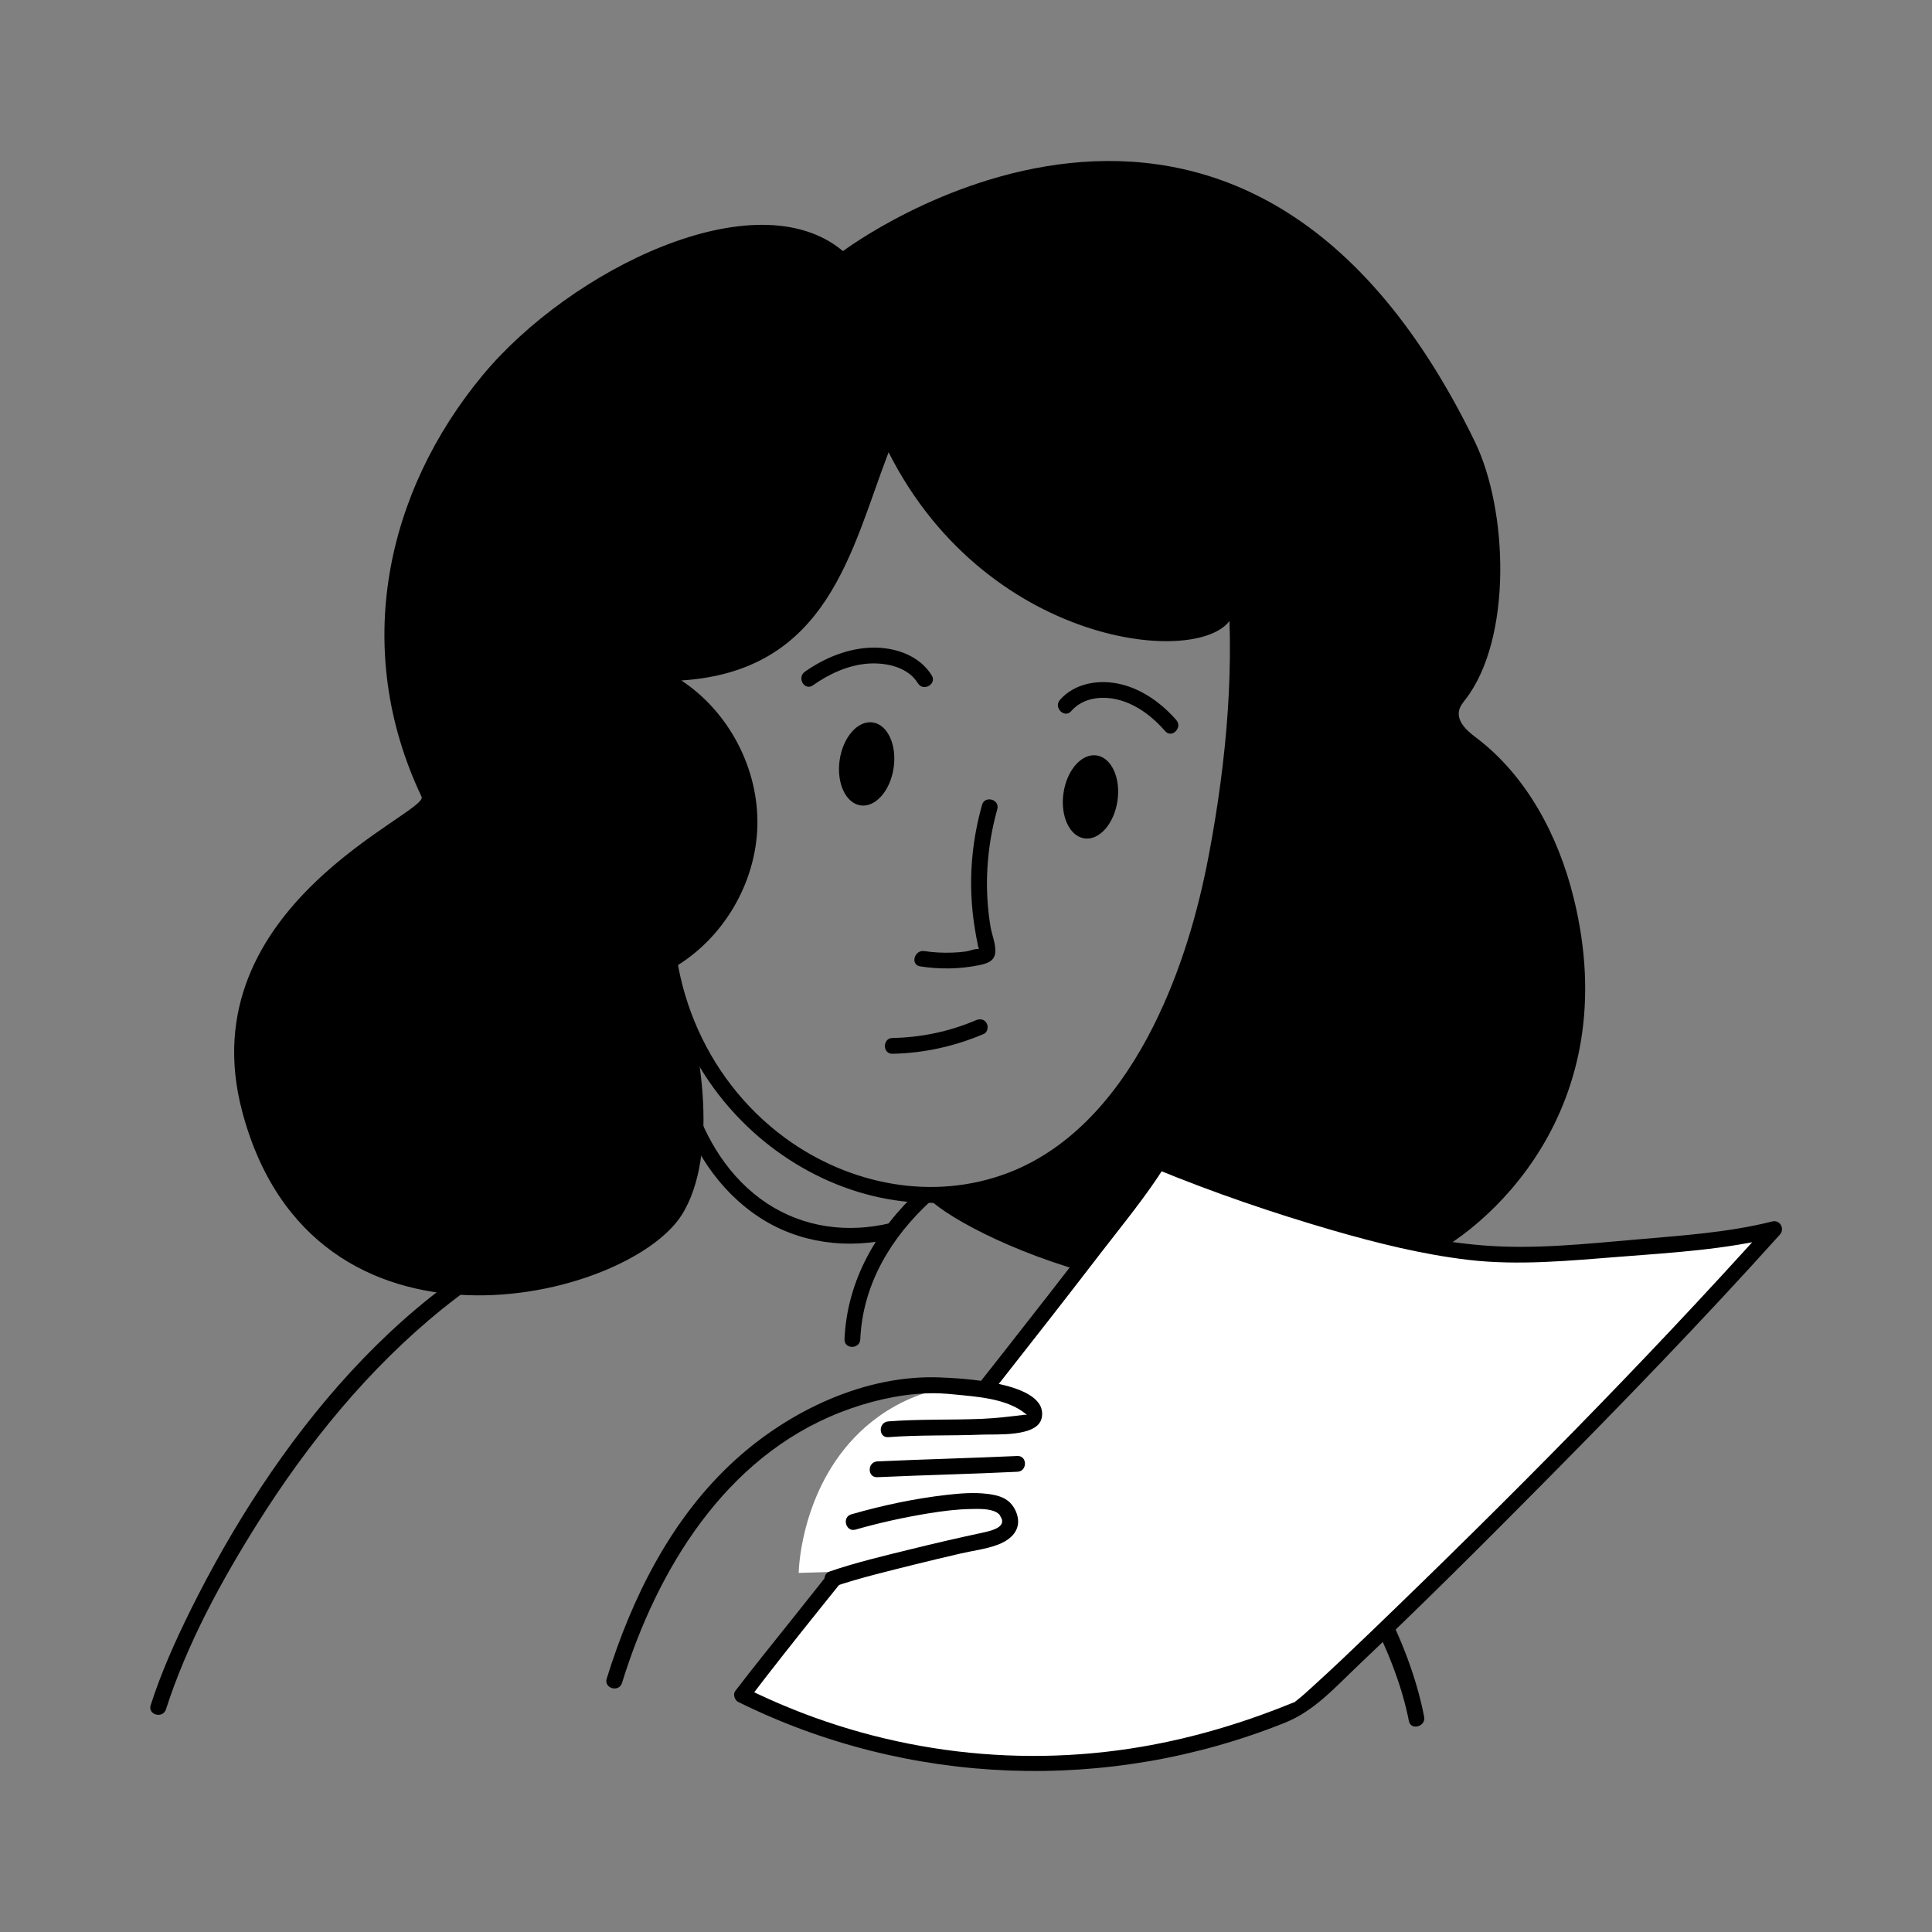 <svg width="180" height="180" viewBox="0 0 180 180" fill="none" xmlns="http://www.w3.org/2000/svg">
<rect x="0" y="0" width="180" height="180" fill="#808080" stroke="none"/>
<path d="M61.585 81.14C60.396 89.658 62.997 98.259 69.079 104.413C74.456 109.86 82.151 112.954 89.799 111.848C104 109.801 110.754 94.906 113.554 82.422C115.683 72.892 116.707 62.633 115.683 52.891C115.589 51.961 114.119 51.949 114.213 52.891C115.13 61.691 114.283 70.81 112.66 79.469C111.624 85.011 110.001 90.517 107.471 95.576C104.565 101.377 100.211 106.848 93.987 109.248C86.963 111.954 79.127 110.401 73.139 106.013C65.491 100.389 61.691 90.882 62.985 81.54C63.138 80.611 61.714 80.21 61.585 81.14Z" fill="black"/>
<path d="M61.467 63.621C59.303 63.339 56.961 63.809 55.126 65.009C52.831 66.515 51.631 68.998 51.467 71.704C51.172 76.457 53.725 81.081 58.502 82.34C59.714 82.658 61.879 82.999 62.82 81.87C63.42 81.14 62.385 80.105 61.785 80.834C61.691 80.952 61.679 80.964 61.55 81.011C61.479 81.034 61.114 81.117 61.032 81.128C60.467 81.199 59.879 81.14 59.326 81.022C57.761 80.705 56.314 79.916 55.208 78.763C52.208 75.634 51.867 69.292 55.526 66.527C57.208 65.257 59.42 64.821 61.479 65.092C62.397 65.209 62.385 63.739 61.467 63.621Z" fill="black"/>
<path d="M104.112 74.617C104.427 72.483 103.556 70.587 102.168 70.382C100.779 70.177 99.398 71.741 99.084 73.876C98.769 76.01 99.639 77.906 101.028 78.111C102.417 78.315 103.797 76.751 104.112 74.617Z" fill="black"/>
<path d="M83.258 71.543C83.573 69.409 82.703 67.513 81.314 67.308C79.926 67.103 78.545 68.667 78.23 70.802C77.915 72.936 78.786 74.832 80.174 75.037C81.563 75.242 82.944 73.677 83.258 71.543Z" fill="black"/>
<path d="M54.455 112.731C37.642 118.708 25.429 134.533 17.746 150.028C16.334 152.887 15.016 155.817 14.04 158.864C13.746 159.77 15.169 160.158 15.463 159.252C17.416 153.181 20.558 147.404 23.935 142.016C28.641 134.521 34.324 127.509 41.23 121.932C45.325 118.637 49.89 115.908 54.855 114.143C55.726 113.837 55.349 112.413 54.455 112.731Z" fill="black"/>
<path d="M88.446 112.248C97.541 115.484 105.377 121.602 112.001 128.509C118.142 134.909 123.507 142.227 127.496 150.169C129.12 153.393 130.567 156.782 131.261 160.335C131.438 161.264 132.861 160.864 132.685 159.947C131.273 152.687 127.143 145.792 123.013 139.768C117.507 131.732 110.824 124.379 103 118.555C98.658 115.331 93.929 112.637 88.834 110.825C87.94 110.519 87.563 111.931 88.446 112.248Z" fill="black"/>
<path d="M91.493 74.998C90.634 78.046 90.305 81.222 90.564 84.376C90.623 85.14 90.717 85.893 90.846 86.646C90.905 87.034 90.975 87.423 91.058 87.799C91.093 87.964 91.105 88.164 91.176 88.305C91.199 88.388 91.211 88.47 91.234 88.564C91.376 88.399 91.352 88.352 91.187 88.423C90.917 88.352 90.281 88.611 89.999 88.646C89.575 88.705 89.152 88.74 88.728 88.752C87.858 88.788 86.975 88.74 86.116 88.611C85.187 88.47 84.787 89.882 85.728 90.035C87.552 90.317 89.387 90.294 91.199 89.929C91.87 89.788 92.611 89.599 92.717 88.811C92.823 88.058 92.423 87.129 92.293 86.387C91.67 82.728 91.917 78.951 92.917 75.386C93.164 74.469 91.74 74.081 91.493 74.998Z" fill="black"/>
<path d="M86.81 62.927C85.669 61.08 83.445 60.315 81.351 60.338C79.069 60.362 76.833 61.28 74.986 62.586C74.221 63.127 74.951 64.397 75.727 63.856C77.257 62.774 79.069 61.938 80.963 61.821C82.633 61.727 84.598 62.162 85.528 63.668C86.034 64.468 87.305 63.727 86.81 62.927Z" fill="black"/>
<path d="M83.151 98.177C86.093 98.118 88.952 97.483 91.658 96.329C92.023 96.177 92.105 95.635 91.917 95.318C91.693 94.941 91.281 94.894 90.905 95.059C88.458 96.106 85.811 96.659 83.14 96.706C82.21 96.73 82.21 98.2 83.151 98.177Z" fill="black"/>
<path d="M137.403 41.137C140.521 47.549 140.897 59.491 136.544 65.15C136.297 65.468 136.026 65.797 135.944 66.186C135.709 67.198 136.65 68.068 137.485 68.692C142.227 72.257 145.18 77.857 146.604 83.611C151.522 103.401 138.473 114.766 132.191 117.496C112.107 126.238 88.822 114.66 86.222 111.342C104.753 110.825 111.189 91.423 114.248 74.245C114.954 70.28 116.53 60.926 114.883 57.256C113.036 62.291 92.211 60.785 82.787 42.137C79.28 51.29 77.186 62.515 63.479 63.397C67.927 66.327 70.703 71.645 70.562 76.975C70.421 82.305 67.374 87.458 62.773 90.152C65.35 96.329 67.103 107.566 63.503 113.213C58.443 121.167 29.111 128.367 22.558 103.53C17.499 84.364 39.995 75.751 39.277 74.234C32.688 60.338 36.018 45.772 44.948 34.983C53.09 25.147 70.409 16.582 78.539 23.394C78.527 23.418 115.283 -4.408 137.403 41.137Z" fill="black"/>
<path d="M107.942 108.189C104.518 113.707 71.468 154.84 69.138 157.911C96.011 171.371 119.872 159.464 120.837 159.252C121.896 159.029 149.298 132.309 165.323 114.484C161.464 115.484 149.38 116.672 140.827 116.837C129.52 117.049 107.942 108.189 107.942 108.189Z" fill="white"/>
<path d="M107.306 107.825C105.835 110.166 104.071 112.343 102.388 114.543C99.376 118.496 96.305 122.402 93.246 126.309C86.81 134.497 80.328 142.639 73.845 150.793C72.056 153.04 70.244 155.264 68.503 157.546C68.268 157.852 68.444 158.394 68.762 158.558C84.645 166.429 103.282 167.1 119.719 160.5C122.449 159.405 124.366 157.229 126.496 155.205C132.332 149.675 138.026 144.004 143.674 138.298C151.216 130.685 158.663 122.991 165.829 115.025C166.311 114.484 165.84 113.613 165.111 113.802C161.04 114.825 156.734 115.108 152.569 115.472C147.804 115.884 142.862 116.425 138.085 116.025C129.896 115.343 121.778 112.554 114.095 109.778C112.095 109.06 110.095 108.307 108.13 107.507C107.259 107.154 106.871 108.566 107.741 108.931C113.107 111.131 118.637 113.025 124.202 114.637C128.32 115.825 132.52 116.872 136.791 117.378C141.474 117.931 146.286 117.449 150.969 117.084C155.793 116.708 160.816 116.414 165.523 115.237C165.287 114.825 165.04 114.413 164.805 114.013C153.004 127.132 140.532 139.71 127.826 151.934C125.99 153.699 124.155 155.452 122.272 157.158C121.766 157.617 121.272 158.076 120.731 158.488C120.496 158.676 120.719 158.535 120.307 158.699C115.448 160.676 110.436 162.135 105.235 162.923C93.023 164.771 80.575 162.782 69.515 157.299C69.597 157.641 69.691 157.97 69.774 158.311C73.903 152.875 78.668 147.098 83.045 141.58C89.622 133.297 96.199 125.014 102.635 116.637C104.659 114.013 106.812 111.401 108.577 108.589C109.083 107.766 107.812 107.025 107.306 107.825Z" fill="black"/>
<path d="M74.409 146.546C74.409 146.451 74.421 146.31 74.433 146.134C74.492 145.145 75.115 136.839 81.834 131.991C86.187 128.85 91.693 128.356 93.046 130.38C94.188 132.086 94.282 132.921 79.951 146.369L74.409 146.546Z" fill="white"/>
<path d="M94.787 135.651C90.434 135.851 86.081 135.956 81.739 136.156C80.798 136.204 80.786 137.674 81.739 137.627C86.093 137.427 90.446 137.333 94.787 137.121C95.729 137.086 95.729 135.615 94.787 135.651Z" fill="black"/>
<path d="M77.716 147.816C80.186 146.981 82.751 146.381 85.281 145.745C86.693 145.392 88.105 145.063 89.517 144.733C90.634 144.475 91.846 144.333 92.917 143.933C93.882 143.58 94.847 142.898 94.858 141.768C94.858 141.145 94.564 140.486 94.141 140.039C93.588 139.451 92.752 139.274 91.987 139.18C90.74 139.027 89.458 139.133 88.211 139.274C85.21 139.615 82.222 140.251 79.316 141.086C78.41 141.345 78.798 142.769 79.704 142.51C81.963 141.863 84.281 141.357 86.599 140.98C87.858 140.78 89.14 140.615 90.423 140.592C91.176 140.58 92.164 140.533 92.846 140.898C92.941 140.957 93.117 141.11 93.105 141.098C93.129 141.121 93.317 141.463 93.352 141.58C93.552 142.404 92.093 142.674 91.458 142.816C89.258 143.286 87.069 143.792 84.881 144.333C82.351 144.957 79.786 145.557 77.316 146.404C76.433 146.698 76.81 148.122 77.716 147.816Z" fill="black"/>
<path d="M57.949 156.805C61.22 146.228 67.55 135.78 78.304 131.579C80.845 130.591 83.563 129.932 86.293 129.815C87.187 129.779 88.046 129.826 88.94 129.92C91.082 130.132 93.799 130.297 95.541 131.709C95.764 131.885 95.623 131.791 95.411 131.815C94.094 131.979 92.799 132.132 91.47 132.191C88.576 132.309 85.658 132.203 82.763 132.427C81.822 132.497 81.822 133.968 82.763 133.897C85.658 133.674 88.576 133.78 91.47 133.662C92.764 133.603 96.647 133.909 97.047 132.132C97.811 128.697 89.187 128.403 87.587 128.332C80.61 128.05 73.539 131.438 68.491 136.027C62.55 141.427 58.879 148.816 56.526 156.393C56.243 157.311 57.667 157.699 57.949 156.805Z" fill="black"/>
<path d="M85.693 110.837C81.693 114.507 78.916 119.273 78.681 124.779C78.645 125.72 80.116 125.72 80.151 124.779C80.375 119.661 83.01 115.284 86.728 111.884C87.434 111.237 86.387 110.189 85.693 110.837Z" fill="black"/>
<path d="M82.951 113.954C78.986 114.907 74.88 114.378 71.445 112.107C67.997 109.825 65.726 106.166 64.538 102.271C64.267 101.365 62.844 101.753 63.114 102.659C64.42 106.942 66.915 110.884 70.692 113.378C74.445 115.86 78.998 116.413 83.328 115.366C84.257 115.143 83.869 113.731 82.951 113.954Z" fill="black"/>
<path d="M99.8 66.256C100.941 64.939 102.824 64.786 104.412 65.256C106.047 65.739 107.448 66.845 108.554 68.115C109.177 68.833 110.213 67.786 109.589 67.08C108.248 65.55 106.483 64.256 104.483 63.762C102.482 63.268 100.153 63.597 98.741 65.221C98.141 65.927 99.176 66.962 99.8 66.256Z" fill="black"/>
</svg>
